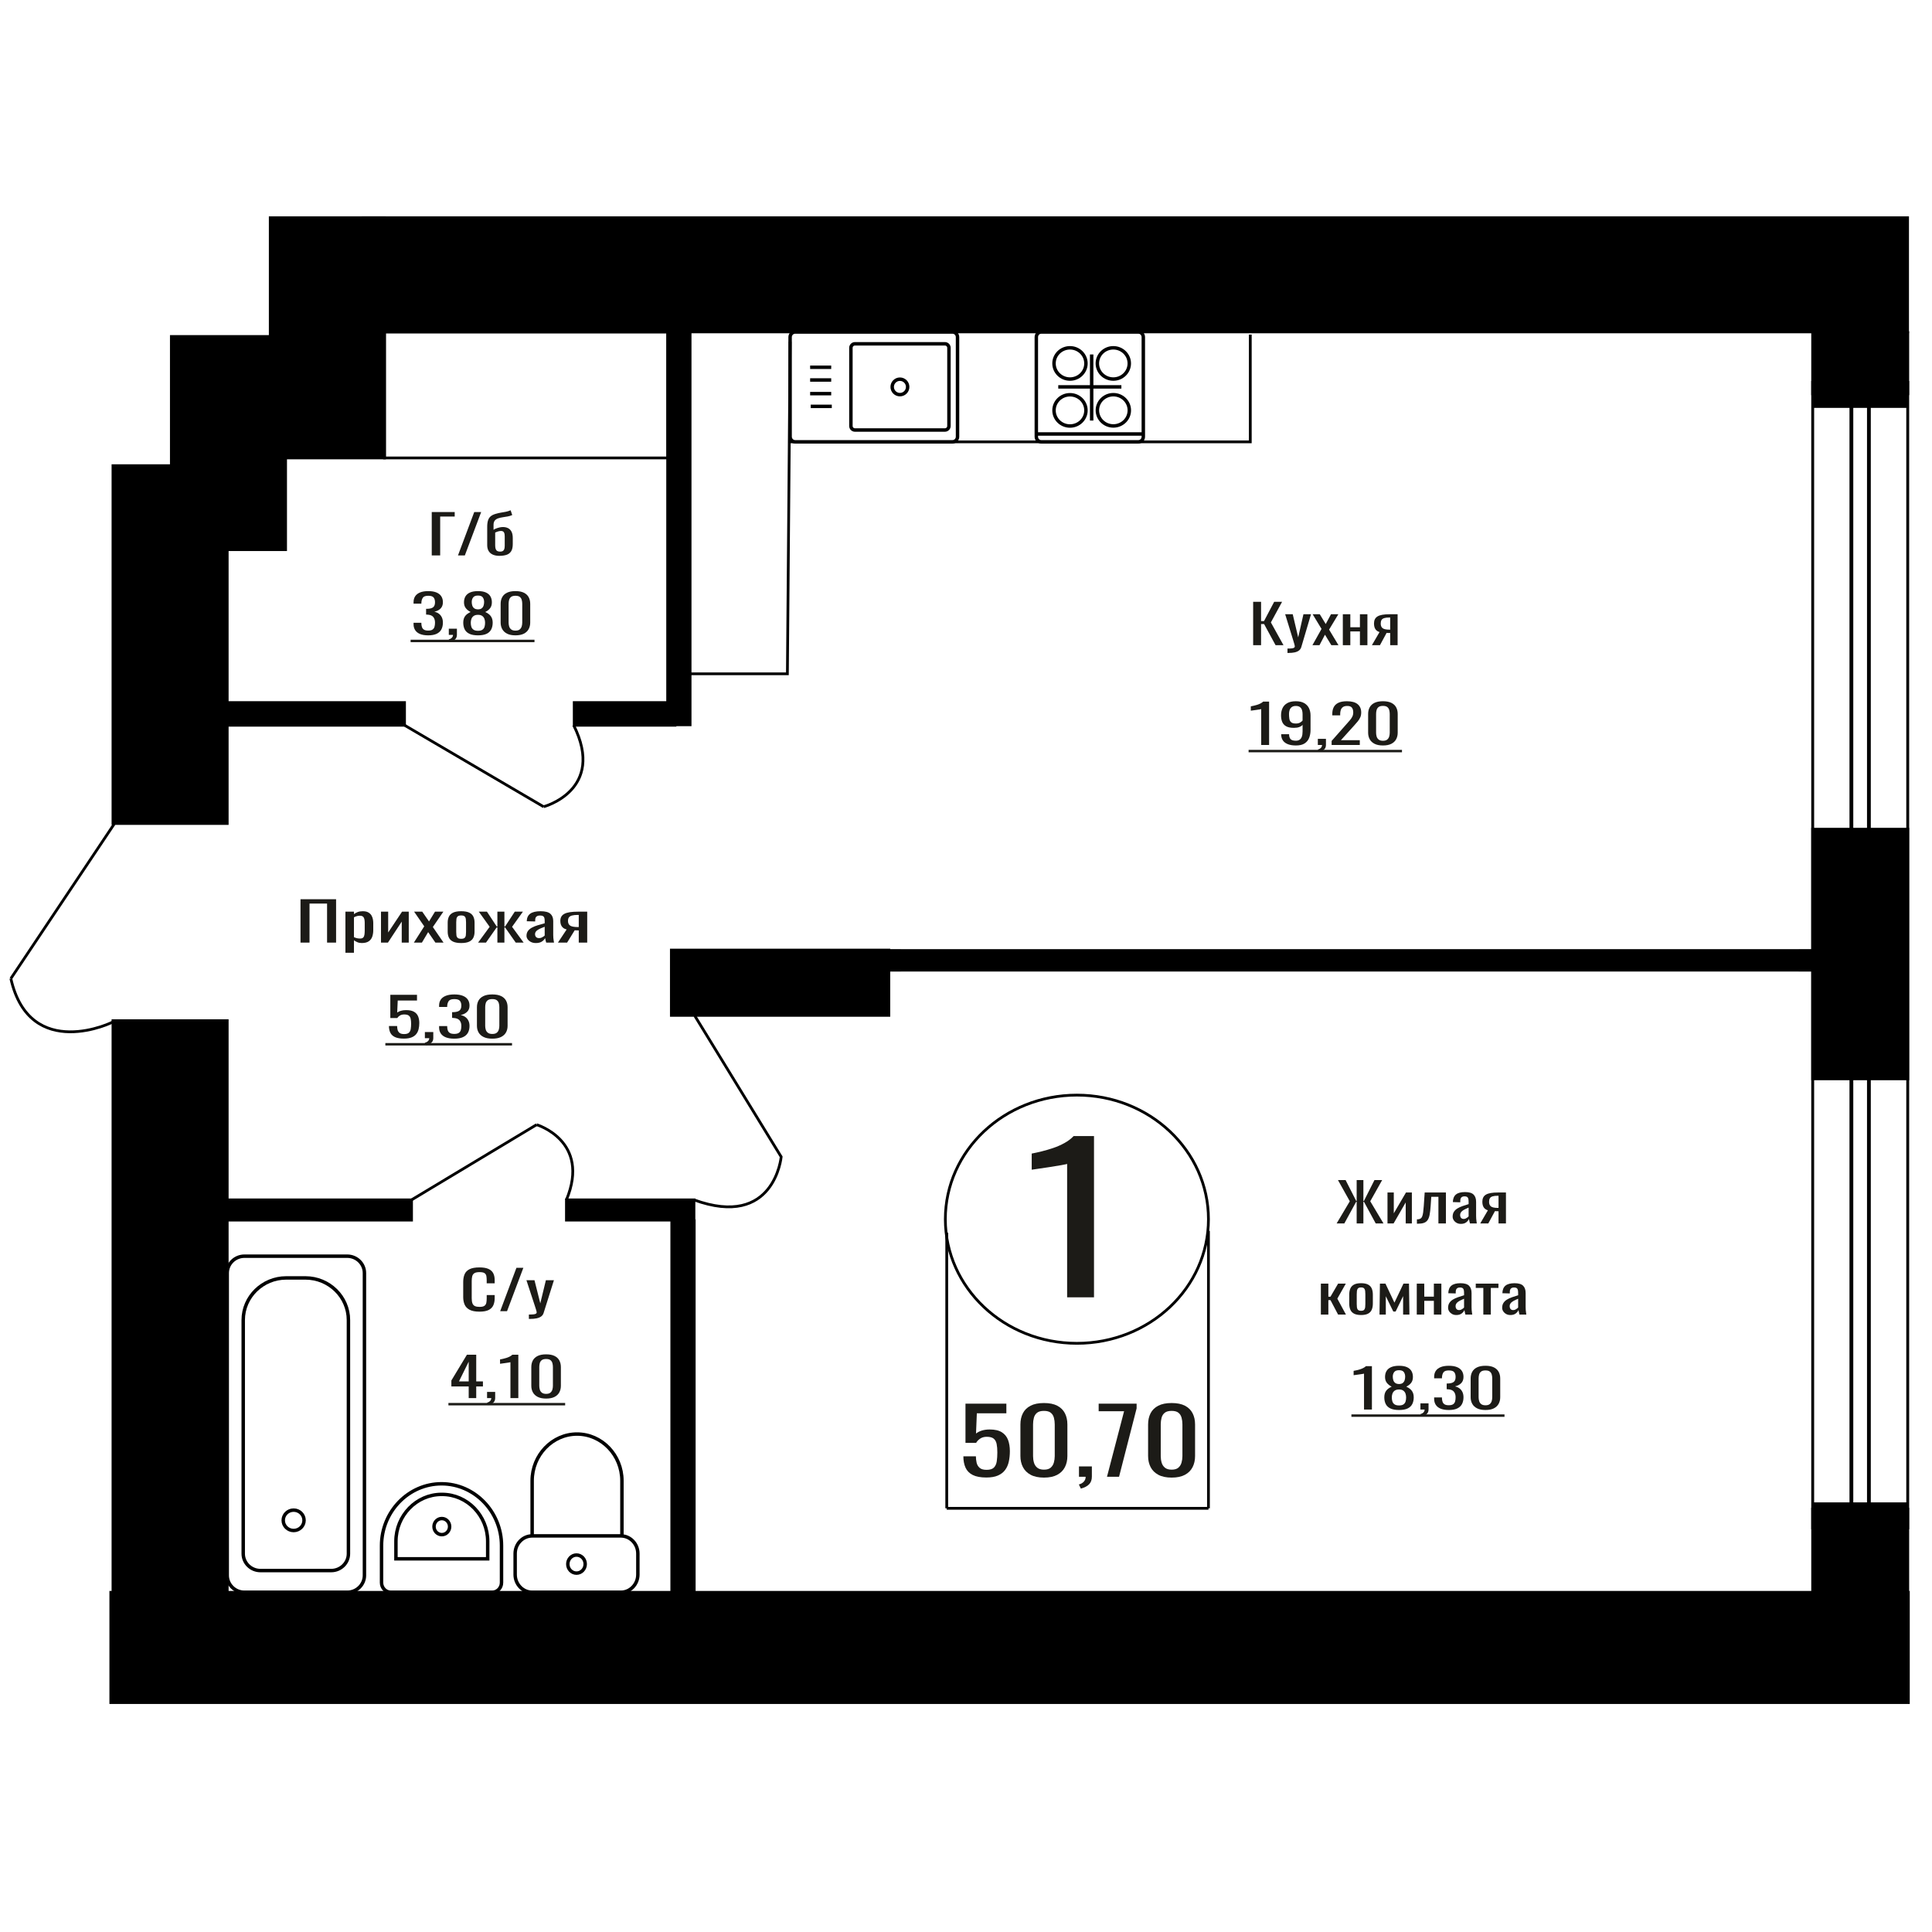 <?xml version="1.0" encoding="UTF-8"?>
<!DOCTYPE svg PUBLIC "-//W3C//DTD SVG 1.1//EN" "http://www.w3.org/Graphics/SVG/1.1/DTD/svg11.dtd">
<!-- Creator: CorelDRAW 2019 -->
<svg xmlns="http://www.w3.org/2000/svg" xml:space="preserve" width="140mm" height="140mm" version="1.1" style="shape-rendering:geometricPrecision; text-rendering:geometricPrecision; image-rendering:optimizeQuality; fill-rule:evenodd; clip-rule:evenodd"
viewBox="0 0 14000 14000"
 xmlns:xlink="http://www.w3.org/1999/xlink">
 <defs>
  <style type="text/css">
   <![CDATA[
    .str1 {stroke:black;stroke-width:25;stroke-miterlimit:22.926}
    .str0 {stroke:black;stroke-width:20;stroke-miterlimit:22.926}
    .fil1 {fill:none}
    .fil3 {fill:black}
    .fil2 {fill:#1C1B17}
    .fil0 {fill:#1C1B17;fill-rule:nonzero}
   ]]>
  </style>
 </defs>
 <g id="Слой_x0020_1">
  <polygon class="fil0" points="9685.71,8865.52 9781.15,8704.86 9695.36,8551.19 9750.69,8551.19 9827.86,8702.92 9830.9,8702.92 9830.9,8551.19 9879.63,8551.19 9879.63,8702.92 9883.19,8702.92 9959.84,8551.19 10015.68,8551.19 9929.38,8704.86 10025.32,8865.52 9968.98,8865.52 9883.7,8708.36 9879.63,8708.36 9879.63,8865.52 9830.9,8865.52 9830.9,8708.36 9827.35,8708.36 9741.56,8865.52 "/>
  <polygon id="1" class="fil0" points="10054.27,8865.52 10054.27,8641.22 10099.96,8641.22 10099.96,8792.18 10188.28,8641.22 10230.93,8641.22 10230.93,8865.52 10186.26,8865.52 10186.26,8713.4 10098.44,8865.52 "/>
  <path id="2" class="fil0" d="M10267.48 8867.46l0 -31.43c10.15,0 18.18,-1.55 24.11,-4.66 5.93,-3.1 10.49,-8.34 13.71,-15.72 3.22,-7.37 5.66,-17.33 7.35,-29.88 1.7,-12.54 3.22,-28.26 4.58,-47.15l6.59 -97.4 153.82 0 0 224.3 -54.32 0 0 -192.87 -51.78 0 -4.56 65.97c-1.7,25.62 -4.15,46.83 -7.37,63.65 -3.21,16.81 -8.2,29.94 -14.97,39.38 -6.77,9.45 -15.82,16.11 -27.16,19.99 -11.34,3.88 -25.97,5.82 -43.92,5.82l-6.08 0z"/>
  <path id="3" class="fil0" d="M10585.26 8868.62c-11.5,0 -21.65,-2.52 -30.45,-7.56 -8.81,-5.05 -15.74,-11.52 -20.82,-19.41 -5.07,-7.89 -7.61,-16.23 -7.61,-25.03 0,-13.97 3.05,-25.74 9.13,-35.31 6.1,-9.57 14.47,-17.66 25.13,-24.25 10.66,-6.6 23.01,-12.36 37.06,-17.27 14.05,-4.92 28.86,-9.7 44.43,-14.36l0 -15.91c0,-9.05 -0.68,-16.56 -2.04,-22.51 -1.35,-5.95 -4.15,-10.41 -8.38,-13.39 -4.22,-2.97 -10.57,-4.46 -19.03,-4.46 -7.44,0 -13.45,1.3 -18.03,3.88 -4.56,2.59 -7.86,6.28 -9.89,11.06 -2.04,4.79 -3.04,10.41 -3.04,16.88l0 11.26 -53.82 -1.56c0.68,-24.83 8.12,-43.14 22.34,-54.91 14.21,-11.77 36.21,-17.65 66,-17.65 29.09,0 49.75,6.08 61.93,18.24 12.18,12.15 18.27,29.75 18.27,52.77l0 102.45c0,6.98 0.25,13.71 0.76,20.18 0.51,6.47 1.19,12.48 2.03,18.04 0.85,5.57 1.61,10.8 2.29,15.72l-49.75 0c-1.02,-4.14 -2.29,-9.38 -3.81,-15.72 -1.53,-6.33 -2.63,-12.09 -3.3,-17.27 -3.38,8.8 -9.9,17.01 -19.54,24.65 -9.65,7.63 -22.93,11.44 -39.86,11.44zm21.32 -35.7c5.42,0 10.5,-1.16 15.23,-3.49 4.75,-2.33 8.97,-4.98 12.7,-7.95 3.72,-2.98 6.26,-5.37 7.62,-7.18l0 -63.65c-8.47,3.63 -16.42,7.25 -23.86,10.87 -7.45,3.62 -13.96,7.44 -19.55,11.45 -5.58,4.01 -9.98,8.54 -13.2,13.58 -3.22,5.04 -4.82,10.8 -4.82,17.27 0,9.05 2.19,16.17 6.6,21.34 4.4,5.18 10.82,7.76 19.28,7.76z"/>
  <path id="4" class="fil0" d="M10726.39 8865.52l55.33 -95.07c-9.47,-2.85 -17.17,-7.12 -23.1,-12.81 -5.91,-5.69 -10.23,-12.68 -12.94,-20.96 -2.71,-8.27 -4.07,-17.59 -4.07,-27.94 0,-11.9 2.03,-22.12 6.1,-30.65 4.05,-8.54 10.49,-15.53 19.29,-20.96 8.8,-5.43 20.48,-9.44 35.02,-12.03 14.56,-2.59 32.5,-3.88 53.82,-3.88l56.86 0 0 224.3 -53.82 0 0 -88.48c-5.42,0 -9.98,-0.06 -13.7,-0.19 -3.73,-0.13 -7.78,-0.33 -12.19,-0.58l-48.22 89.25 -58.38 0zm126.4 -112.54c0.67,0 1.78,0 3.3,0 1.52,0 2.46,0 2.79,0l0 -88.09c-0.33,0 -1.27,0 -2.79,0 -1.52,0 -2.46,0 -2.79,0 -15.9,0 -28.51,1.49 -37.81,4.47 -9.32,2.97 -15.83,7.63 -19.56,13.97 -3.72,6.33 -5.57,14.81 -5.57,25.41 0,14.75 4.3,25.75 12.93,32.99 8.64,7.24 25.13,10.99 49.5,11.25z"/>
  <polygon id="5" class="fil0" points="9571.51,9526 9571.51,9301.7 9625.82,9301.7 9625.82,9396.39 9641.05,9396.39 9696.38,9301.7 9752.22,9301.7 9690.8,9410.36 9753.24,9526 9696.38,9526 9641.05,9421.22 9625.82,9421.22 9625.82,9526 "/>
  <path id="6" class="fil0" d="M9862.89 9529.1c-21.66,0 -38.76,-3.36 -51.28,-10.09 -12.52,-6.72 -21.4,-16.29 -26.65,-28.71 -5.24,-12.42 -7.87,-27.04 -7.87,-43.85l0 -65.2c0,-16.81 2.63,-31.43 7.87,-43.85 5.25,-12.42 14.13,-21.99 26.65,-28.71 12.52,-6.73 29.62,-10.09 51.28,-10.09 21.65,0 38.66,3.36 51.02,10.09 12.35,6.72 21.15,16.29 26.4,28.71 5.24,12.42 7.86,27.04 7.86,43.85l0 65.2c0,16.81 -2.62,31.43 -7.86,43.85 -5.25,12.42 -14.05,21.99 -26.4,28.71 -12.36,6.73 -29.37,10.09 -51.02,10.09zm0 -30.65c10.49,0 17.84,-2.33 22.08,-6.99 4.23,-4.65 6.76,-10.8 7.61,-18.43 0.85,-7.63 1.27,-15.59 1.27,-23.87l0 -70.23c0,-8.54 -0.42,-16.56 -1.27,-24.06 -0.85,-7.51 -3.38,-13.65 -7.61,-18.44 -4.24,-4.78 -11.59,-7.18 -22.08,-7.18 -10.49,0 -17.94,2.4 -22.34,7.18 -4.4,4.79 -7.03,10.93 -7.87,18.44 -0.85,7.5 -1.27,15.52 -1.27,24.06l0 70.23c0,8.28 0.42,16.24 1.27,23.87 0.84,7.63 3.47,13.78 7.87,18.43 4.4,4.66 11.85,6.99 22.34,6.99z"/>
  <polygon id="7" class="fil0" points="9996.4,9526 9999.45,9301.7 10039.56,9301.7 10104.53,9439.46 10170.02,9301.7 10210.12,9301.7 10213.16,9526 10167.48,9526 10167.48,9392.12 10113.15,9503.88 10096.41,9503.88 10042.09,9392.9 10042.09,9526 "/>
  <polygon id="8" class="fil0" points="10266.47,9526 10266.47,9301.7 10320.79,9301.7 10320.79,9396 10390.33,9396 10390.33,9301.7 10444.65,9301.7 10444.65,9526 10390.33,9526 10390.33,9426.27 10320.79,9426.27 10320.79,9526 "/>
  <path id="9" class="fil0" d="M10552.27 9529.1c-11.5,0 -21.65,-2.52 -30.46,-7.56 -8.8,-5.05 -15.73,-11.52 -20.81,-19.41 -5.07,-7.89 -7.61,-16.23 -7.61,-25.03 0,-13.97 3.05,-25.74 9.13,-35.31 6.09,-9.57 14.47,-17.66 25.13,-24.25 10.66,-6.6 23.01,-12.36 37.06,-17.27 14.05,-4.92 28.86,-9.7 44.42,-14.36l0 -15.91c0,-9.05 -0.68,-16.56 -2.04,-22.51 -1.34,-5.95 -4.14,-10.41 -8.37,-13.39 -4.22,-2.97 -10.57,-4.46 -19.03,-4.46 -7.45,0 -13.45,1.3 -18.03,3.88 -4.56,2.59 -7.86,6.28 -9.89,11.06 -2.04,4.79 -3.05,10.41 -3.05,16.88l0 11.26 -53.81 -1.56c0.68,-24.83 8.12,-43.14 22.34,-54.91 14.21,-11.77 36.21,-17.65 66,-17.65 29.09,0 49.75,6.08 61.92,18.24 12.18,12.15 18.28,29.75 18.28,52.77l0 102.45c0,6.98 0.25,13.71 0.76,20.18 0.51,6.47 1.19,12.48 2.03,18.04 0.85,5.57 1.61,10.8 2.29,15.72l-49.75 0c-1.02,-4.14 -2.29,-9.38 -3.81,-15.72 -1.53,-6.33 -2.63,-12.09 -3.3,-17.27 -3.39,8.8 -9.9,17.01 -19.54,24.65 -9.66,7.63 -22.93,11.44 -39.86,11.44zm21.32 -35.7c5.42,0 10.49,-1.16 15.23,-3.49 4.75,-2.33 8.97,-4.98 12.7,-7.95 3.72,-2.98 6.25,-5.37 7.61,-7.18l0 -63.65c-8.46,3.63 -16.41,7.25 -23.86,10.87 -7.44,3.62 -13.95,7.44 -19.54,11.45 -5.59,4.01 -9.98,8.54 -13.2,13.58 -3.22,5.04 -4.83,10.8 -4.83,17.27 0,9.05 2.2,16.17 6.61,21.34 4.39,5.18 10.82,7.76 19.28,7.76z"/>
  <polygon id="10" class="fil0" points="10748.73,9526 10748.73,9332.75 10693.9,9332.75 10693.9,9301.7 10858.38,9301.7 10858.38,9332.75 10803.04,9332.75 10803.04,9526 "/>
  <path id="11" class="fil0" d="M10944.17 9529.1c-11.5,0 -21.65,-2.52 -30.45,-7.56 -8.81,-5.05 -15.74,-11.52 -20.82,-19.41 -5.07,-7.89 -7.61,-16.23 -7.61,-25.03 0,-13.97 3.05,-25.74 9.13,-35.31 6.1,-9.57 14.47,-17.66 25.13,-24.25 10.66,-6.6 23.01,-12.36 37.06,-17.27 14.05,-4.92 28.86,-9.7 44.43,-14.36l0 -15.91c0,-9.05 -0.68,-16.56 -2.04,-22.51 -1.35,-5.95 -4.15,-10.41 -8.38,-13.39 -4.22,-2.97 -10.57,-4.46 -19.03,-4.46 -7.44,0 -13.45,1.3 -18.03,3.88 -4.56,2.59 -7.86,6.28 -9.89,11.06 -2.04,4.79 -3.04,10.41 -3.04,16.88l0 11.26 -53.82 -1.56c0.68,-24.83 8.12,-43.14 22.34,-54.91 14.21,-11.77 36.21,-17.65 66,-17.65 29.09,0 49.75,6.08 61.93,18.24 12.18,12.15 18.27,29.75 18.27,52.77l0 102.45c0,6.98 0.25,13.71 0.76,20.18 0.51,6.47 1.19,12.48 2.03,18.04 0.85,5.57 1.61,10.8 2.29,15.72l-49.75 0c-1.02,-4.14 -2.29,-9.38 -3.81,-15.72 -1.53,-6.33 -2.63,-12.09 -3.3,-17.27 -3.38,8.8 -9.9,17.01 -19.54,24.65 -9.65,7.63 -22.93,11.44 -39.86,11.44zm21.32 -35.7c5.42,0 10.5,-1.16 15.23,-3.49 4.75,-2.33 8.97,-4.98 12.7,-7.95 3.72,-2.98 6.26,-5.37 7.62,-7.18l0 -63.65c-8.47,3.63 -16.42,7.25 -23.86,10.87 -7.45,3.62 -13.96,7.44 -19.55,11.45 -5.58,4.01 -9.98,8.54 -13.2,13.58 -3.22,5.04 -4.83,10.8 -4.83,17.27 0,9.05 2.2,16.17 6.61,21.34 4.4,5.18 10.82,7.76 19.28,7.76z"/>
  <path class="fil0" d="M7732.81 9400.98l0 -966.75c-1.21,0.96 -14.87,3.85 -40.96,8.66 -26.09,4.81 -55.52,9.62 -88.28,14.43 -32.76,4.81 -61.88,9.14 -87.36,12.98 -25.49,3.85 -38.83,5.77 -40.04,5.77l0 -116.87c20.62,-3.85 44.59,-9.14 71.89,-15.87 27.31,-6.74 55.21,-14.91 83.73,-24.53 28.51,-9.62 55.82,-21.65 81.91,-36.08 26.09,-14.42 48.22,-31.26 66.43,-50.5l147.44 0 0 1168.76 -194.76 0z"/>
  <polygon class="fil0" points="2177.56,6830.48 2177.56,6516.15 2435.38,6516.15 2435.38,6830.48 2370.06,6830.48 2370.06,6547.58 2242.88,6547.58 2242.88,6830.48 "/>
  <path id="1" class="fil0" d="M2503.03 6904.21l0 -298.03 61.85 0 0 17.85c7.31,-5.69 16.18,-10.6 26.59,-14.74 10.4,-4.14 22.73,-6.21 36.99,-6.21 17.35,0 31.12,3.04 41.34,9.12 10.22,6.08 17.83,13.71 22.83,22.89 5.01,9.19 8.29,18.5 9.83,27.94 1.54,9.44 2.31,17.53 2.31,24.26l0 54.32c0,15.79 -2.31,30.73 -6.94,44.83 -4.62,14.09 -13,25.48 -25.14,34.14 -12.15,8.67 -29.2,13 -51.16,13 -11.95,0 -22.55,-2 -31.8,-6.01 -9.24,-4.01 -17.54,-8.6 -24.85,-13.78l0 90.42 -61.85 0zm106.36 -103.22c10.78,0 18.5,-2.65 23.12,-7.96 4.63,-5.3 7.52,-12.48 8.67,-21.54 1.16,-9.05 1.74,-19.01 1.74,-29.88l0 -54.32c0,-9.32 -0.77,-17.92 -2.32,-25.81 -1.54,-7.89 -4.81,-14.16 -9.82,-18.82 -5.02,-4.66 -12.91,-6.99 -23.7,-6.99 -8.1,0 -15.81,1.17 -23.13,3.5 -7.32,2.32 -13.68,5.04 -19.07,8.15l0 143.58c5.78,2.84 12.33,5.24 19.65,7.18 7.33,1.94 15.61,2.91 24.86,2.91z"/>
  <polygon id="2" class="fil0" points="2760.85,6830.48 2760.85,6606.18 2812.87,6606.18 2812.87,6757.14 2913.45,6606.18 2962.01,6606.18 2962.01,6830.48 2911.14,6830.48 2911.14,6678.36 2811.14,6830.48 "/>
  <polygon id="3" class="fil0" points="2999,6830.48 3074.16,6712.51 3000.74,6606.18 3059.71,6606.18 3108.84,6677.2 3152.2,6606.18 3212.89,6606.18 3136.59,6717.55 3214.05,6830.48 3155.09,6830.48 3102.49,6754.42 3057.4,6830.48 "/>
  <path id="4" class="fil0" d="M3341.82 6833.58c-24.67,0 -44.14,-3.36 -58.39,-10.09 -14.26,-6.72 -24.37,-16.29 -30.35,-28.71 -5.97,-12.42 -8.97,-27.04 -8.97,-43.85l0 -65.2c0,-16.81 3,-31.43 8.97,-43.85 5.98,-12.42 16.09,-21.99 30.35,-28.71 14.25,-6.73 33.72,-10.09 58.39,-10.09 24.66,0 44.02,3.36 58.1,10.09 14.06,6.72 24.09,16.29 30.06,28.71 5.98,12.42 8.95,27.04 8.95,43.85l0 65.2c0,16.81 -2.97,31.43 -8.95,43.85 -5.97,12.42 -16,21.99 -30.06,28.71 -14.08,6.73 -33.44,10.09 -58.1,10.09zm0 -30.65c11.95,0 20.32,-2.33 25.15,-6.99 4.81,-4.65 7.7,-10.8 8.67,-18.43 0.97,-7.63 1.44,-15.59 1.44,-23.87l0 -70.23c0,-8.54 -0.47,-16.56 -1.44,-24.06 -0.97,-7.51 -3.86,-13.65 -8.67,-18.44 -4.83,-4.78 -13.2,-7.18 -25.15,-7.18 -11.94,0 -20.42,2.4 -25.44,7.18 -5.01,4.79 -8,10.93 -8.95,18.44 -0.97,7.5 -1.45,15.52 -1.45,24.06l0 70.23c0,8.28 0.48,16.24 1.45,23.87 0.95,7.63 3.94,13.78 8.95,18.43 5.02,4.66 13.5,6.99 25.44,6.99z"/>
  <polygon id="5" class="fil0" points="3464.36,6830.48 3548.19,6716 3469.56,6606.18 3528.54,6606.18 3599.64,6714.06 3604.26,6714.06 3604.26,6606.18 3655.13,6606.18 3655.13,6714.06 3659.77,6714.06 3730.29,6606.18 3789.25,6606.18 3710.64,6716 3794.45,6830.48 3737.23,6830.48 3659.77,6720.27 3655.13,6720.27 3655.13,6830.48 3604.26,6830.48 3604.26,6720.27 3599.06,6720.27 3521.6,6830.48 "/>
  <path id="6" class="fil0" d="M3882.32 6833.58c-13.09,0 -24.65,-2.52 -34.68,-7.56 -10.02,-5.05 -17.92,-11.52 -23.7,-19.41 -5.78,-7.89 -8.67,-16.23 -8.67,-25.03 0,-13.97 3.47,-25.74 10.4,-35.31 6.94,-9.57 16.48,-17.66 28.62,-24.25 12.14,-6.6 26.2,-12.36 42.2,-17.27 16,-4.92 32.86,-9.7 50.59,-14.36l0 -15.91c0,-9.05 -0.77,-16.56 -2.32,-22.51 -1.54,-5.95 -4.72,-10.41 -9.54,-13.39 -4.81,-2.97 -12.03,-4.46 -21.67,-4.46 -8.48,0 -15.32,1.3 -20.53,3.88 -5.2,2.59 -8.95,6.28 -11.26,11.06 -2.33,4.79 -3.47,10.41 -3.47,16.88l0 11.26 -61.29 -1.56c0.78,-24.83 9.25,-43.14 25.45,-54.91 16.17,-11.77 41.23,-17.65 75.15,-17.65 33.13,0 56.65,6.08 70.52,18.24 13.87,12.15 20.81,29.75 20.81,52.77l0 102.45c0,6.98 0.29,13.71 0.87,20.18 0.58,6.47 1.35,12.48 2.31,18.04 0.96,5.57 1.83,10.8 2.6,15.72l-56.65 0c-1.16,-4.14 -2.61,-9.38 -4.33,-15.72 -1.75,-6.33 -3,-12.09 -3.76,-17.27 -3.86,8.8 -11.28,17.01 -22.25,24.65 -11,7.63 -26.12,11.44 -45.4,11.44zm24.29 -35.7c6.16,0 11.94,-1.16 17.34,-3.49 5.4,-2.33 10.22,-4.98 14.46,-7.95 4.23,-2.98 7.12,-5.37 8.67,-7.18l0 -63.65c-9.64,3.63 -18.69,7.25 -27.17,10.87 -8.48,3.62 -15.9,7.44 -22.26,11.45 -6.36,4.01 -11.36,8.54 -15.03,13.58 -3.66,5.04 -5.49,10.8 -5.49,17.27 0,9.05 2.5,16.17 7.52,21.34 5,5.18 12.32,7.76 21.96,7.76z"/>
  <path id="7" class="fil0" d="M4043.03 6830.48l63.02 -95.07c-10.79,-2.85 -19.56,-7.12 -26.31,-12.81 -6.74,-5.69 -11.65,-12.68 -14.74,-20.96 -3.08,-8.27 -4.63,-17.59 -4.63,-27.94 0,-11.9 2.31,-22.12 6.94,-30.65 4.62,-8.54 11.95,-15.53 21.98,-20.96 10.01,-5.43 23.31,-9.44 39.88,-12.03 16.58,-2.59 37,-3.88 61.28,-3.88l64.74 0 0 224.3 -61.28 0 0 -88.48c-6.17,0 -11.37,-0.06 -15.6,-0.19 -4.25,-0.13 -8.86,-0.33 -13.88,-0.58l-54.91 89.25 -66.49 0zm143.95 -112.54c0.76,0 2.03,0 3.75,0 1.73,0 2.8,0 3.18,0l0 -88.09c-0.38,0 -1.45,0 -3.18,0 -1.72,0 -2.8,0 -3.17,0 -18.11,0 -32.47,1.49 -43.07,4.47 -10.6,2.97 -18.02,7.63 -22.27,13.97 -4.23,6.33 -6.34,14.81 -6.34,25.41 0,14.75 4.9,25.75 14.73,32.99 9.83,7.24 28.62,10.99 56.37,11.25z"/>
  <ellipse class="fil1 str0" cx="7803.58" cy="8834.91" rx="953.29" ry="899.3"/>
  <line class="fil1 str0" x1="6860.4" y1="8931.78" x2="6860.4" y2= "10929.83" />
  <line class="fil1 str0" x1="8756.89" y1="8919.41" x2="8756.89" y2= "10929.82" />
  <line class="fil1 str0" x1="6860.4" y1="10929.82" x2="8756.89" y2= "10929.82" />
  <path class="fil0" d="M7147.3 10706.59c-41.32,0 -74.13,-6.1 -98.47,-18.31 -24.33,-12.22 -41.73,-29.88 -52.2,-53 -10.47,-23.11 -15.7,-50.59 -15.7,-82.43l90.83 0c0,15.71 1.7,31.08 5.08,46.13 3.4,15.04 10.62,27.47 21.66,37.29 11.03,9.81 27.87,14.72 50.5,14.72 24.89,0 42.72,-5.56 53.48,-16.69 10.74,-11.12 17.54,-26.16 20.37,-45.14 2.83,-18.97 4.24,-40.45 4.24,-64.44 0,-23.98 -1.7,-44.37 -5.1,-61.17 -3.38,-16.79 -10.47,-29.65 -21.21,-38.59 -10.76,-8.94 -27.73,-13.42 -50.93,-13.42 -18.68,0 -34.52,4.48 -47.54,13.42 -13.01,8.94 -22.64,19.08 -28.85,30.42l-77.26 0 0 -283.93 296.25 0 0 70 -213.91 0 -5.94 146.54c11.33,-9.16 25.33,-16.35 42.03,-21.59 16.68,-5.23 35.78,-7.85 57.29,-7.85 37.34,0 66.63,6.76 87.86,20.28 21.21,13.52 36.21,32.06 44.98,55.61 8.77,23.55 13.16,50.59 13.16,81.12 0,27.05 -2.55,52.23 -7.65,75.57 -5.08,23.33 -14,43.61 -26.74,60.84 -12.73,17.22 -30.12,30.64 -52.2,40.23 -22.07,9.6 -50.08,14.39 -84.03,14.39z"/>
  <path id="1" class="fil0" d="M7564.92 10707.25c-39.04,0 -71.16,-6.76 -96.34,-20.28 -25.18,-13.52 -43.85,-32.06 -56.02,-55.61 -12.18,-23.55 -18.26,-50.37 -18.26,-80.47l0 -228.32c0,-30.96 5.94,-58.11 17.83,-81.45 11.88,-23.33 30.42,-41.54 55.59,-54.62 25.19,-13.09 57.59,-19.63 97.2,-19.63 39.61,0 71.87,6.54 96.77,19.63 24.89,13.08 43.29,31.29 55.17,54.62 11.88,23.34 17.82,50.49 17.82,81.45l0 228.32c0,30.53 -6.08,57.57 -18.24,81.12 -12.17,23.56 -30.7,41.98 -55.6,55.28 -24.9,13.31 -56.88,19.96 -95.92,19.96zm0 -57.57c21.5,0 37.77,-4.8 48.81,-14.4 11.03,-9.59 18.67,-21.91 22.91,-36.96 4.25,-15.04 6.38,-30.64 6.38,-46.77l0 -229.63c0,-17.01 -1.99,-33.04 -5.95,-48.09 -3.95,-15.04 -11.45,-27.15 -22.5,-36.3 -11.02,-9.16 -27.58,-13.74 -49.65,-13.74 -22.07,0 -38.77,4.58 -50.08,13.74 -11.32,9.15 -18.96,21.26 -22.92,36.3 -3.95,15.05 -5.94,31.08 -5.94,48.09l0 229.63c0,16.13 2.11,31.73 6.37,46.77 4.24,15.05 12.16,27.37 23.76,36.96 11.6,9.6 27.87,14.4 48.81,14.4z"/>
  <path id="2" class="fil0" d="M7832.31 10787.06l-14.43 -30.09c15.27,-3.93 27.3,-10.8 36.07,-20.61 8.77,-9.81 13.15,-21.48 13.15,-35l-48.38 0 0 -75.23 93.38 0 0 73.92c0,23.12 -6.51,41.54 -19.53,55.28 -13.01,13.74 -33.11,24.32 -60.26,31.73z"/>
  <polygon id="3" class="fil0" points="8021.6,10701.36 8145.53,10226.4 7961.33,10226.4 7961.33,10171.45 8236.36,10171.45 8236.36,10205.47 8109.03,10701.36 "/>
  <path id="4" class="fil0" d="M8490.16 10707.25c-39.04,0 -71.16,-6.76 -96.34,-20.28 -25.18,-13.52 -43.86,-32.06 -56.03,-55.61 -12.17,-23.55 -18.25,-50.37 -18.25,-80.47l0 -228.32c0,-30.96 5.94,-58.11 17.83,-81.45 11.88,-23.33 30.42,-41.54 55.59,-54.62 25.19,-13.09 57.59,-19.63 97.2,-19.63 39.61,0 71.87,6.54 96.77,19.63 24.89,13.08 43.29,31.29 55.16,54.62 11.89,23.34 17.83,50.49 17.83,81.45l0 228.32c0,30.53 -6.08,57.57 -18.24,81.12 -12.17,23.56 -30.7,41.98 -55.6,55.28 -24.9,13.31 -56.88,19.96 -95.92,19.96zm0 -57.57c21.5,0 37.77,-4.8 48.81,-14.4 11.03,-9.59 18.67,-21.91 22.91,-36.96 4.25,-15.04 6.37,-30.64 6.37,-46.77l0 -229.63c0,-17.01 -1.98,-33.04 -5.94,-48.09 -3.96,-15.04 -11.45,-27.15 -22.5,-36.3 -11.03,-9.16 -27.58,-13.74 -49.65,-13.74 -22.07,0 -38.77,4.58 -50.08,13.74 -11.32,9.15 -18.96,21.26 -22.92,36.3 -3.96,15.05 -5.94,31.08 -5.94,48.09l0 229.63c0,16.13 2.11,31.73 6.37,46.77 4.24,15.05 12.16,27.37 23.76,36.96 11.6,9.6 27.87,14.4 48.81,14.4z"/>
  <path class="fil0" d="M3474.37 9504.7c-30.96,0 -55,-4.65 -72.11,-13.97 -17.11,-9.31 -28.99,-21.86 -35.65,-37.64 -6.66,-15.78 -9.99,-33.37 -9.99,-52.78l0 -110.98c0,-21.21 3.33,-39.71 9.99,-55.49 6.66,-15.78 18.54,-28.01 35.65,-36.68 17.11,-8.66 41.15,-13 72.11,-13 27.38,0 49.06,3.63 65.1,10.87 16.02,7.24 27.54,17.59 34.56,31.05 7.03,13.45 10.54,29.62 10.54,48.5l0 24.84 -57.8 0 0 -22.12c0,-11.64 -0.82,-21.93 -2.43,-30.85 -1.62,-8.93 -6.03,-15.85 -13.24,-20.76 -7.2,-4.92 -19.27,-7.38 -36.19,-7.38 -17.29,0 -29.89,2.66 -37.81,7.96 -7.92,5.3 -13.05,12.81 -15.39,22.51 -2.34,9.7 -3.51,21.02 -3.51,33.95l0 124.57c0,15.78 1.8,28.26 5.4,37.45 3.59,9.18 9.54,15.71 17.82,19.59 8.28,3.88 19.44,5.83 33.49,5.83 16.56,0 28.45,-2.66 35.65,-7.96 7.21,-5.3 11.7,-12.61 13.51,-21.93 1.8,-9.31 2.7,-20.17 2.7,-32.59l0 -23.29 57.8 0 0 23.29c0,19.14 -3.25,36.02 -9.73,50.64 -6.48,14.62 -17.64,26 -33.49,34.15 -15.84,8.15 -38.17,12.22 -66.98,12.22z"/>
  <polygon id="1" class="fil0" points="3624.53,9501.21 3742.29,9186.88 3792.52,9186.88 3674.24,9501.21 "/>
  <path id="2" class="fil0" d="M3832.49 9557.48l0 -31.82c14.04,0 25.21,-0.45 33.49,-1.36 8.28,-0.91 14.22,-2.59 17.83,-5.05 3.6,-2.45 5.4,-5.88 5.4,-10.28 0,-2.33 -1.27,-7.5 -3.79,-15.52 -2.52,-8.02 -5.22,-16.56 -8.1,-25.61l-62.65 -190.93 58.34 0 42.13 167.64 40.51 -167.64 58.34 0 -74.54 236.72c-3.25,10.86 -9.19,19.47 -17.83,25.8 -8.65,6.34 -19.72,10.93 -33.22,13.78 -13.5,2.85 -29.8,4.27 -48.88,4.27l-7.03 0z"/>
  <path class="fil0" d="M2927.05 7526.18c-26.96,0 -48.37,-3.62 -64.26,-10.86 -15.87,-7.24 -27.24,-17.72 -34.06,-31.43 -6.84,-13.72 -10.25,-30.01 -10.25,-48.9l59.27 0c0,9.31 1.11,18.43 3.32,27.36 2.22,8.92 6.93,16.3 14.14,22.12 7.19,5.82 18.18,8.73 32.94,8.73 16.26,0 27.89,-3.3 34.9,-9.9 7.03,-6.59 11.45,-15.52 13.31,-26.77 1.84,-11.26 2.77,-24 2.77,-38.23 0,-14.23 -1.12,-26.32 -3.33,-36.28 -2.21,-9.96 -6.84,-17.59 -13.85,-22.9 -7.02,-5.3 -18.1,-7.95 -33.24,-7.95 -12.18,0 -22.53,2.65 -31.02,7.95 -8.49,5.31 -14.77,11.32 -18.83,18.05l-50.42 0 0 -168.42 193.34 0 0 41.52 -139.59 0 -3.88 86.93c7.38,-5.43 16.53,-9.7 27.42,-12.81 10.89,-3.1 23.35,-4.65 37.38,-4.65 24.38,0 43.5,4.01 57.34,12.03 13.85,8.02 23.63,19.01 29.35,32.98 5.73,13.97 8.59,30.01 8.59,48.12 0,16.04 -1.67,30.98 -4.98,44.82 -3.32,13.84 -9.15,25.87 -17.46,36.09 -8.3,10.22 -19.65,18.18 -34.05,23.87 -14.41,5.69 -32.69,8.53 -54.85,8.53z"/>
  <path id="1" class="fil0" d="M3087.7 7573.92l-9.42 -17.85c9.98,-2.33 17.81,-6.41 23.54,-12.23 5.72,-5.82 8.59,-12.74 8.59,-20.76l-31.58 0 0 -44.63 60.94 0 0 43.85c0,13.72 -4.25,24.65 -12.74,32.79 -8.5,8.15 -21.6,14.43 -39.33,18.83z"/>
  <path id="2" class="fil0" d="M3291.55 7526.57c-24.38,0 -44.69,-3.23 -60.93,-9.7 -16.25,-6.47 -28.44,-15.78 -36.56,-27.94 -8.12,-12.16 -12.19,-26.52 -12.19,-43.07l0 -10.48 58.72 0c0,1.03 0,2.13 0,3.3 0,1.16 0,2.39 0,3.68 0.38,9.32 1.93,17.72 4.71,25.23 2.77,7.5 7.76,13.45 14.95,17.85 7.21,4.4 17.64,6.6 31.3,6.6 14.41,0 25.3,-2.4 32.68,-7.18 7.39,-4.79 12.37,-11.58 14.96,-20.38 2.58,-8.79 3.88,-18.88 3.88,-30.27 0,-16.55 -4.34,-30.07 -13.02,-40.55 -8.68,-10.48 -23.91,-16.23 -45.7,-17.27 -1.1,-0.26 -2.49,-0.38 -4.16,-0.38 -1.65,0 -3.04,0 -4.15,0l0 -41.53c1.11,0 2.4,0 3.88,0 1.47,0 2.77,0 3.88,0 21.04,-0.51 36.19,-4.4 45.42,-11.64 9.23,-7.24 13.85,-19.27 13.85,-36.09 0,-14.23 -3.42,-25.61 -10.25,-34.15 -6.84,-8.54 -20.4,-12.8 -40.71,-12.8 -20.31,0 -33.8,4.72 -40.44,14.16 -6.65,9.44 -10.35,21.54 -11.08,36.28 0,1.04 0,2.14 0,3.3 0,1.17 0,2.27 0,3.3l-58.72 0 0 -10.48c0,-16.81 4.07,-31.17 12.19,-43.07 8.12,-11.9 20.4,-21.09 36.84,-27.55 16.43,-6.47 36.83,-9.7 61.21,-9.7 24.74,0 45.24,3.23 61.48,9.7 16.25,6.46 28.44,15.71 36.56,27.74 8.12,12.03 12.19,26.46 12.19,43.27 0,18.89 -5.81,34.02 -17.44,45.4 -11.64,11.39 -27.24,19.15 -46.81,23.29 13.66,2.84 25.19,7.76 34.62,14.74 9.42,6.99 16.71,15.85 21.88,26.59 5.17,10.73 7.75,23.22 7.75,37.44 0,18.63 -3.7,34.86 -11.08,48.71 -7.39,13.84 -19.2,24.57 -35.46,32.2 -16.24,7.64 -37.65,11.45 -64.25,11.45z"/>
  <path id="3" class="fil0" d="M3567.41 7526.57c-25.48,0 -46.43,-4.01 -62.88,-12.03 -16.43,-8.02 -28.62,-19.01 -36.56,-32.98 -7.93,-13.97 -11.9,-29.88 -11.9,-47.73l0 -135.44c0,-18.36 3.87,-34.47 11.63,-48.31 7.75,-13.84 19.84,-24.64 36.27,-32.4 16.45,-7.76 37.59,-11.64 63.44,-11.64 25.85,0 46.89,3.88 63.15,11.64 16.25,7.76 28.25,18.56 36,32.4 7.75,13.84 11.64,29.95 11.64,48.31l0 135.44c0,18.11 -3.97,34.15 -11.91,48.12 -7.95,13.97 -20.04,24.9 -36.29,32.79 -16.24,7.89 -37.11,11.83 -62.59,11.83zm0 -34.15c14.03,0 24.65,-2.84 31.85,-8.53 7.21,-5.7 12.19,-13 14.96,-21.93 2.77,-8.92 4.15,-18.17 4.15,-27.75l0 -136.2c0,-10.09 -1.3,-19.6 -3.88,-28.53 -2.59,-8.92 -7.48,-16.1 -14.68,-21.53 -7.2,-5.44 -18,-8.15 -32.4,-8.15 -14.4,0 -25.29,2.71 -32.69,8.15 -7.38,5.43 -12.36,12.61 -14.96,21.53 -2.58,8.93 -3.87,18.44 -3.87,28.53l0 136.2c0,9.58 1.39,18.83 4.16,27.75 2.77,8.93 7.93,16.23 15.5,21.93 7.58,5.69 18.2,8.53 31.86,8.53z"/>
  <polygon id="4" class="fil2" points="2792.44,7558.36 3710.33,7558.36 3710.33,7576 2792.44,7576 "/>
  <path class="fil0" d="M9139.18 5398.49l0 -260c-0.36,0.26 -4.37,1.03 -12.02,2.33 -7.67,1.29 -16.3,2.59 -25.92,3.88 -9.62,1.29 -18.17,2.46 -25.65,3.49 -7.48,1.04 -11.4,1.55 -11.76,1.55l0 -31.43c6.06,-1.03 13.1,-2.46 21.11,-4.27 8.01,-1.81 16.21,-4.01 24.58,-6.59 8.37,-2.59 16.39,-5.83 24.04,-9.71 7.67,-3.88 14.17,-8.4 19.51,-13.58l43.28 0 0 314.33 -57.17 0z"/>
  <path id="1" class="fil0" d="M9390.31 5401.98c-22.43,0 -41.58,-3.04 -57.43,-9.12 -15.85,-6.08 -27.88,-14.94 -36.08,-26.58 -8.19,-11.64 -12.46,-25.74 -12.82,-42.3 0,-0.51 0,-1.1 0,-1.74 0,-0.65 0,-1.23 0,-1.75l57.17 0c0,15 3.39,26.58 10.17,34.73 6.76,8.15 19.94,12.23 39.53,12.23 10.69,0 19.59,-2.4 26.73,-7.18 7.12,-4.79 12.46,-12.16 16.03,-22.12 3.55,-9.96 5.34,-22.58 5.34,-37.84l0 -47.73c-5.34,6.47 -13.28,11.71 -23.78,15.72 -10.51,4.01 -23.6,6.01 -39.27,6.01 -23.88,0 -42.58,-3.82 -56.12,-11.45 -13.53,-7.63 -23.06,-18.24 -28.58,-31.82 -5.52,-13.58 -8.29,-29.43 -8.29,-47.54 0,-19.14 3.57,-36.41 10.7,-51.8 7.12,-15.39 18.6,-27.62 34.46,-36.67 15.85,-9.06 36.6,-13.59 62.24,-13.59 24.94,0 45.25,4.6 60.92,13.78 15.68,9.19 27.17,21.54 34.47,37.06 7.31,15.52 10.96,32.86 10.96,52l0 105.55c0,20.18 -3.21,38.81 -9.63,55.88 -6.4,17.08 -17.27,30.73 -32.59,40.94 -15.31,10.22 -36.68,15.33 -64.13,15.33zm0 -159.1c12.48,0 22.63,-2.27 30.46,-6.79 7.85,-4.53 13.9,-9.51 18.18,-14.94l0 -46.57c0,-10.87 -1.43,-20.76 -4.28,-29.69 -2.85,-8.92 -7.84,-16.04 -14.96,-21.34 -7.13,-5.3 -16.92,-7.96 -29.4,-7.96 -12.46,0 -22.35,2.72 -29.64,8.15 -7.32,5.44 -12.48,12.49 -15.51,21.15 -3.03,8.67 -4.53,18.18 -4.53,28.53 0,12.41 0.8,23.93 2.4,34.53 1.61,10.61 5.88,19.08 12.82,25.42 6.95,6.34 18.43,9.51 34.46,9.51z"/>
  <path id="2" class="fil0" d="M9558.11 5449.33l-9.09 -17.85c9.63,-2.33 17.19,-6.41 22.71,-12.23 5.52,-5.82 8.29,-12.74 8.29,-20.76l-30.46 0 0 -44.63 58.78 0 0 43.85c0,13.72 -4.1,24.65 -12.29,32.79 -8.2,8.15 -20.84,14.43 -37.94,18.83z"/>
  <path id="3" class="fil0" d="M9649.49 5398.49l0 -29.49 110.07 -124.57c8.2,-9.31 15.77,-17.98 22.71,-26 6.95,-8.02 12.65,-16.49 17.1,-25.42 4.46,-8.92 6.68,-19.21 6.68,-30.85 0,-14.49 -3.21,-25.87 -9.61,-34.15 -6.42,-8.28 -17.64,-12.42 -33.67,-12.42 -13.53,0 -24.04,2.72 -31.53,8.15 -7.48,5.44 -12.64,12.55 -15.49,21.35 -2.85,8.79 -4.27,18.24 -4.27,28.33l0 10.47 -57.19 0 0 -10.86c0,-18.89 3.49,-35.12 10.43,-48.7 6.94,-13.59 18.16,-24.13 33.66,-31.63 15.5,-7.5 36.07,-11.26 61.72,-11.26 34.91,0 60.92,7.18 78.02,21.54 17.09,14.36 25.64,34.22 25.64,59.57 0,13.45 -2.22,25.22 -6.68,35.31 -4.45,10.09 -10.24,19.54 -17.36,28.33 -7.12,8.8 -14.97,17.85 -23.51,27.17l-99.39 110.2 136.79 0 0 34.93 -204.12 0z"/>
  <path id="4" class="fil0" d="M10021.4 5401.98c-24.58,0 -44.8,-4.01 -60.66,-12.03 -15.85,-8.02 -27.61,-19.01 -35.26,-32.98 -7.66,-13.97 -11.49,-29.88 -11.49,-47.73l0 -135.44c0,-18.36 3.73,-34.47 11.22,-48.31 7.48,-13.84 19.14,-24.64 34.99,-32.4 15.87,-7.76 36.26,-11.65 61.2,-11.65 24.93,0 45.23,3.89 60.91,11.65 15.67,7.76 27.25,18.56 34.73,32.4 7.48,13.84 11.22,29.95 11.22,48.31l0 135.44c0,18.11 -3.82,34.15 -11.48,48.12 -7.67,13.97 -19.33,24.9 -35,32.79 -15.67,7.89 -35.81,11.83 -60.38,11.83zm0 -34.15c13.53,0 23.78,-2.84 30.72,-8.53 6.95,-5.7 11.76,-13 14.43,-21.93 2.67,-8.92 4,-18.17 4,-27.75l0 -136.2c0,-10.09 -1.25,-19.6 -3.74,-28.53 -2.49,-8.92 -7.22,-16.1 -14.16,-21.53 -6.95,-5.44 -17.36,-8.15 -31.25,-8.15 -13.9,0 -24.4,2.71 -31.54,8.15 -7.12,5.43 -11.92,12.61 -14.43,21.53 -2.49,8.93 -3.73,18.44 -3.73,28.53l0 136.2c0,9.58 1.34,18.83 4.01,27.75 2.67,8.93 7.65,16.23 14.95,21.93 7.31,5.69 17.56,8.53 30.74,8.53z"/>
  <polygon id="5" class="fil2" points="9047.8,5433.77 10159.26,5433.77 10159.26,5451.41 9047.8,5451.41 "/>
  <polygon id="6" class="fil2" points="10159.26,5433.77 10159.26,5433.77 10159.26,5451.41 10159.26,5451.41 "/>
  <polygon id="7" class="fil2" points="9047.8,6094.25 9047.8,6094.25 9047.8,6111.89 9047.8,6111.89 "/>
  <polygon id="8" class="fil2" points="9047.8,6094.25 9047.8,6094.25 9047.8,6111.89 9047.8,6111.89 "/>
  <path class="fil1 str1" d="M8067.47 2520.33c-63.88,0 -115.68,50.71 -115.68,113.24 0,62.55 51.8,113.25 115.68,113.25 63.9,0 115.69,-50.7 115.69,-113.25 0,-62.53 -51.79,-113.24 -115.69,-113.24zm0.29 339.76c-63.89,0 -115.68,50.69 -115.68,113.24 0,62.53 51.79,113.23 115.68,113.23 63.89,0 115.69,-50.7 115.69,-113.23 0,-62.55 -51.8,-113.24 -115.69,-113.24zm-314.3 -339.76c-63.89,0 -115.68,50.71 -115.68,113.24 0,62.55 51.79,113.25 115.68,113.25 63.89,0 115.69,-50.7 115.69,-113.25 0,-62.53 -51.8,-113.24 -115.69,-113.24zm0 340.22c-63.89,0 -115.68,50.7 -115.68,113.24 0,62.54 51.79,113.24 115.68,113.24 63.89,0 115.69,-50.7 115.69,-113.24 0,-62.54 -51.8,-113.24 -115.69,-113.24zm-243.88 -417.82l0 721.9c0,20.44 16.28,37.16 36.18,37.16l703 0c19.9,0 36.18,-16.72 36.18,-37.16l0 -721.9c0,-20.43 -16.28,-37.15 -36.18,-37.15l-703 0c-19.9,0 -36.18,16.72 -36.18,37.15zm401.03 125.92l0 478.91m-242.05 -243.88l457.4 0m-616.38 341.24l775.36 0"/>
  <path class="fil1 str1" d="M3856.13 11538.12l642.91 0c67.74,0 123.16,-57.63 123.16,-128.06l0 -152.25c0,-70.43 -55.42,-128.05 -123.16,-128.05l-642.91 0c-67.74,0 -123.16,57.62 -123.16,128.05l0 152.25c0,70.43 55.42,128.06 123.16,128.06zm0 -408.36l650.6 0 0 -399.8c0,-186.03 -146.38,-338.23 -325.29,-338.23l-0.01 0c-178.92,0 -325.3,152.2 -325.3,338.23l0 399.8zm321.45 269.72c34.82,0 63.04,-29.35 63.04,-65.55 0,-36.2 -28.22,-65.55 -63.04,-65.55 -34.81,0 -63.03,29.35 -63.03,65.55 0,36.2 28.22,65.55 63.03,65.55z"/>
  <path class="fil1 str1" d="M2832.34 11538.12l734.26 0c37.18,0 67.58,-31.35 67.58,-69.68l0 -268.16c0,-246.52 -195.61,-448.21 -434.7,-448.21l-0.02 0c-239.09,0 -434.71,201.69 -434.71,448.21l0 268.16c0,38.33 30.41,69.68 67.59,69.68zm36.76 -242.5l664.96 0 0 -126.31c0,-187.17 -148.52,-340.31 -330.05,-340.31l-4.86 0c-181.52,0 -330.05,153.14 -330.05,340.31l0 126.31zm332.49 -175c31.23,0 56.55,-26.11 56.55,-58.32 0,-32.2 -25.32,-58.31 -56.55,-58.31 -31.25,0 -56.57,26.11 -56.57,58.31 0,32.21 25.32,58.32 56.57,58.32z"/>
  <path class="fil1 str1" d="M6901.45 3201.79l-1138.9 0c-20.43,0 -37.15,-16.72 -37.15,-37.15l0 -721.9c0,-20.44 16.72,-37.16 37.15,-37.16l1138.9 0c20.43,0 37.15,16.72 37.15,37.16l0 721.9c0,20.43 -16.72,37.15 -37.15,37.15zm-54.16 -85.74l-652.16 0c-16.04,0 -29.16,-13.12 -29.16,-29.15l0 -566.42c0,-16.03 13.12,-29.15 29.16,-29.15l652.16 0c16.04,0 29.15,13.12 29.15,29.15l0 566.42c0,16.03 -13.11,29.15 -29.15,29.15zm-326.08 -256.33c-30.95,0 -56.03,-25.08 -56.03,-56.03 0,-30.94 25.08,-56.03 56.03,-56.03 30.94,0 56.03,25.09 56.03,56.03 0,30.95 -25.09,56.03 -56.03,56.03zm-493.74 84.83l-152.72 0m148.48 -92.19l-152.72 0m152.72 -98.78l-152.72 0m152.72 -92.19l-152.72 0"/>
  <rect class="fil3 str0" transform="matrix(8.78511E-14 -1.032 -0.553 -1.07467E-13 4895.42 5255.11)" width="158.75" height="1336.15"/>
  <path class="fil0" d="M3102.59 4603.92c-23.52,0 -43.12,-3.23 -58.79,-9.7 -15.67,-6.47 -27.43,-15.78 -35.26,-27.94 -7.84,-12.16 -11.76,-26.52 -11.76,-43.07l0 -10.48 56.65 0c0,1.03 0,2.13 0,3.3 0,1.16 0,2.39 0,3.68 0.36,9.32 1.86,17.72 4.54,25.23 2.67,7.5 7.48,13.45 14.42,17.85 6.95,4.4 17.02,6.6 30.2,6.6 13.89,0 24.4,-2.4 31.52,-7.18 7.13,-4.79 11.93,-11.58 14.43,-20.38 2.49,-8.79 3.74,-18.88 3.74,-30.27 0,-16.55 -4.18,-30.07 -12.56,-40.55 -8.37,-10.48 -23.06,-16.23 -44.09,-17.27 -1.06,-0.26 -2.39,-0.38 -4,-0.38 -1.6,0 -2.94,0 -4.01,0l0 -41.53c1.07,0 2.31,0 3.74,0 1.42,0 2.68,0 3.75,0 20.3,-0.51 34.91,-4.4 43.82,-11.64 8.89,-7.24 13.35,-19.27 13.35,-36.09 0,-14.23 -3.3,-25.61 -9.88,-34.15 -6.6,-8.54 -19.68,-12.8 -39.28,-12.8 -19.59,0 -32.6,4.72 -39.01,14.16 -6.41,9.44 -9.98,21.54 -10.68,36.28 0,1.04 0,2.14 0,3.3 0,1.17 0,2.27 0,3.3l-56.65 0 0 -10.48c0,-16.81 3.92,-31.17 11.76,-43.07 7.83,-11.9 19.68,-21.09 35.54,-27.55 15.85,-6.47 35.53,-9.71 59.04,-9.71 23.87,0 43.64,3.24 59.31,9.71 15.67,6.46 27.43,15.71 35.26,27.74 7.84,12.03 11.76,26.46 11.76,43.27 0,18.89 -5.6,34.02 -16.82,45.4 -11.22,11.39 -26.28,19.15 -45.15,23.29 13.17,2.84 24.3,7.76 33.39,14.74 9.09,6.99 16.12,15.85 21.11,26.59 4.98,10.73 7.47,23.22 7.47,37.44 0,18.63 -3.56,34.86 -10.68,48.71 -7.13,13.84 -18.52,24.57 -34.21,32.2 -15.67,7.64 -36.32,11.45 -61.97,11.45z"/>
  <path id="1" class="fil0" d="M3260.75 4651.27l-9.09 -17.85c9.62,-2.33 17.18,-6.41 22.71,-12.23 5.52,-5.82 8.28,-12.74 8.28,-20.76l-30.45 0 0 -44.63 58.78 0 0 43.85c0,13.72 -4.1,24.65 -12.3,32.79 -8.19,8.15 -20.83,14.43 -37.93,18.83z"/>
  <path id="2" class="fil0" d="M3463.8 4603.92c-26,0 -46.84,-3.75 -62.52,-11.25 -15.67,-7.5 -26.99,-18.18 -33.93,-32.02 -6.94,-13.84 -10.42,-30.07 -10.42,-48.7 0,-10.6 1.25,-19.92 3.74,-27.94 2.5,-8.02 6.15,-15.07 10.95,-21.15 4.82,-6.08 10.52,-11.38 17.1,-15.91 6.6,-4.53 13.81,-8.6 21.65,-12.22 -14.25,-6.99 -25.83,-16.11 -34.73,-27.36 -8.91,-11.25 -13.37,-25.55 -13.37,-42.88 0,-16.56 3.57,-30.92 10.69,-43.08 7.13,-12.15 18.26,-21.53 33.4,-28.13 15.14,-6.6 34.29,-9.9 57.44,-9.9 23.16,0 42.13,3.3 56.91,9.9 14.79,6.6 25.73,15.98 32.86,28.13 7.12,12.16 10.69,26.52 10.69,43.08 0,17.59 -4.36,31.95 -13.09,43.07 -8.73,11.13 -20.4,20.18 -35.01,27.17 7.85,3.62 15.07,7.69 21.65,12.22 6.59,4.53 12.29,9.83 17.1,15.91 4.81,6.08 8.55,13.13 11.22,21.15 2.67,8.02 4.01,17.34 4.01,27.94 0,18.63 -3.47,34.86 -10.42,48.7 -6.94,13.84 -18.17,24.52 -33.67,32.02 -15.49,7.5 -36.24,11.25 -62.25,11.25zm0 -32.98c13.89,0 24.59,-2.59 32.07,-7.76 7.47,-5.18 12.55,-12.16 15.23,-20.96 2.67,-8.8 4,-18.63 4,-29.49 0,-9.83 -1.51,-19.08 -4.54,-27.75 -3.03,-8.66 -8.28,-15.78 -15.77,-21.34 -7.48,-5.56 -17.8,-8.34 -30.99,-8.34 -13.18,0 -23.59,2.71 -31.26,8.14 -7.66,5.44 -13.08,12.49 -16.29,21.15 -3.21,8.67 -4.81,18.05 -4.81,28.14 0,10.86 1.42,20.69 4.27,29.49 2.85,8.8 8.11,15.78 15.77,20.96 7.65,5.17 18.44,7.76 32.32,7.76zm0 -155.23c12.11,-0.26 21.28,-2.97 27.52,-8.15 6.24,-5.17 10.6,-11.83 13.1,-19.98 2.49,-8.15 3.73,-16.62 3.73,-25.42 0,-12.93 -3.2,-23.93 -9.61,-32.98 -6.42,-9.06 -18,-13.59 -34.74,-13.59 -16.73,0 -28.49,4.53 -35.27,13.59 -6.76,9.05 -10.15,20.05 -10.15,32.98 0,8.8 1.26,17.27 3.75,25.42 2.49,8.15 7.03,14.81 13.62,19.98 6.59,5.18 15.94,7.89 28.05,8.15z"/>
  <path id="3" class="fil0" d="M3735.25 4603.92c-24.58,0 -44.79,-4.01 -60.65,-12.03 -15.85,-8.02 -27.61,-19.01 -35.27,-32.98 -7.65,-13.97 -11.48,-29.88 -11.48,-47.73l0 -135.44c0,-18.36 3.73,-34.47 11.22,-48.31 7.48,-13.84 19.14,-24.64 34.99,-32.4 15.86,-7.76 36.26,-11.65 61.19,-11.65 24.94,0 45.24,3.89 60.92,11.65 15.67,7.76 27.25,18.56 34.73,32.4 7.48,13.84 11.22,29.95 11.22,48.31l0 135.44c0,18.11 -3.83,34.15 -11.48,48.12 -7.67,13.97 -19.34,24.9 -35.01,32.79 -15.67,7.89 -35.8,11.83 -60.38,11.83zm0 -34.15c13.54,0 23.78,-2.84 30.72,-8.53 6.96,-5.7 11.76,-13 14.43,-21.93 2.68,-8.92 4.01,-18.17 4.01,-27.75l0 -136.2c0,-10.09 -1.25,-19.6 -3.74,-28.53 -2.5,-8.92 -7.22,-16.1 -14.16,-21.53 -6.95,-5.44 -17.36,-8.15 -31.26,-8.15 -13.89,0 -24.4,2.71 -31.53,8.15 -7.12,5.43 -11.92,12.61 -14.43,21.53 -2.49,8.93 -3.73,18.44 -3.73,28.53l0 136.2c0,9.58 1.33,18.83 4.01,27.75 2.67,8.93 7.65,16.23 14.95,21.93 7.31,5.69 17.56,8.53 30.73,8.53z"/>
  <polygon id="4" class="fil2" points="2975.41,4635.71 3873.12,4635.71 3873.12,4653.35 2975.41,4653.35 "/>
  <polygon id="5" class="fil2" points="3873.12,4635.71 3873.12,4635.71 3873.12,4653.35 3873.12,4653.35 "/>
  <path class="fil0" d="M3396.39 10131.1l0 -84.21 -125.58 0 0 -43.46 112.75 -186.66 67.33 0 0 193.26 48.62 0 0 36.86 -48.62 0 0 84.21 -54.5 0zm-70.54 -121.07l70.54 0 0 -142.81 -70.54 142.81z"/>
  <path id="1" class="fil0" d="M3537.98 10181.94l-9.08 -17.85c9.62,-2.33 17.18,-6.41 22.7,-12.23 5.52,-5.82 8.29,-12.74 8.29,-20.76l-30.46 0 0 -44.63 58.79 0 0 43.85c0,13.72 -4.11,24.65 -12.3,32.79 -8.19,8.15 -20.83,14.43 -37.94,18.83z"/>
  <path id="2" class="fil0" d="M3698.83 10131.1l0 -260c-0.36,0.26 -4.37,1.03 -12.02,2.33 -7.67,1.29 -16.3,2.59 -25.92,3.88 -9.62,1.29 -18.17,2.46 -25.65,3.49 -7.48,1.04 -11.4,1.55 -11.76,1.55l0 -31.43c6.06,-1.03 13.1,-2.46 21.11,-4.27 8.01,-1.81 16.21,-4.01 24.58,-6.59 8.37,-2.59 16.39,-5.83 24.04,-9.71 7.67,-3.88 14.17,-8.4 19.51,-13.58l43.28 0 0 314.33 -57.17 0z"/>
  <path id="3" class="fil0" d="M3957.45 10134.59c-24.58,0 -44.79,-4.01 -60.65,-12.03 -15.85,-8.02 -27.61,-19.01 -35.27,-32.98 -7.65,-13.97 -11.48,-29.88 -11.48,-47.73l0 -135.44c0,-18.36 3.73,-34.47 11.22,-48.31 7.48,-13.84 19.14,-24.64 34.99,-32.4 15.86,-7.76 36.26,-11.65 61.19,-11.65 24.94,0 45.24,3.89 60.92,11.65 15.67,7.76 27.25,18.56 34.73,32.4 7.48,13.84 11.22,29.95 11.22,48.31l0 135.44c0,18.11 -3.83,34.15 -11.48,48.12 -7.67,13.97 -19.34,24.9 -35.01,32.79 -15.67,7.89 -35.8,11.83 -60.38,11.83zm0 -34.15c13.54,0 23.78,-2.84 30.72,-8.53 6.96,-5.7 11.76,-13 14.43,-21.93 2.68,-8.92 4.01,-18.17 4.01,-27.75l0 -136.2c0,-10.09 -1.25,-19.6 -3.74,-28.53 -2.5,-8.92 -7.22,-16.1 -14.16,-21.53 -6.95,-5.44 -17.36,-8.15 -31.26,-8.15 -13.89,0 -24.4,2.71 -31.53,8.15 -7.12,5.43 -11.92,12.61 -14.43,21.53 -2.49,8.93 -3.73,18.44 -3.73,28.53l0 136.2c0,9.58 1.33,18.83 4.01,27.75 2.67,8.93 7.65,16.23 14.95,21.93 7.31,5.69 17.56,8.53 30.73,8.53z"/>
  <polygon id="4" class="fil2" points="3249.44,10166.38 4095.32,10166.38 4095.32,10184.02 3249.44,10184.02 "/>
  <polygon id="5" class="fil2" points="4095.32,10166.38 4095.32,10166.38 4095.32,10184.02 4095.32,10184.02 "/>
  <polygon id="6" class="fil2" points="3249.44,10826.86 3249.44,10826.86 3249.44,10844.5 3249.44,10844.5 "/>
  <polygon id="7" class="fil2" points="3249.44,10826.86 3249.44,10826.86 3249.44,10844.5 3249.44,10844.5 "/>
  <rect class="fil3 str0" transform="matrix(-2.92548E-13 0.993 16.452 3.54174E-13 2786.21 1577.65)" width="833.44" height="661.46"/>
  <polyline class="fil1 str0" points="5725.4,2475.76 5705.77,4882.59 4998.75,4882.59 "/>
  <path class="fil1 str1" d="M1887.03 11380.86l513.33 0c68.49,0 124.52,-54.9 124.52,-122l0 -1693.53c0,-167.76 -140.08,-305.01 -311.3,-305.01l-139.77 0c-171.23,0 -311.3,137.25 -311.3,305.01l0 1693.53c0,67.1 56.03,122 124.52,122zm-115.96 157.26l745.22 0c68.49,0 124.53,-54.91 124.53,-122l0 -2191.38c0,-67.11 -56.04,-122 -124.53,-122l-745.22 0c-68.47,0 -124.51,54.89 -124.51,122l0 2191.38c0,67.09 56.04,122 124.51,122zm356.75 -447.4c41.66,0 75.43,-33.1 75.43,-73.92 0,-40.82 -33.77,-73.92 -75.43,-73.92 -41.67,0 -75.45,33.1 -75.45,73.92 0,40.82 33.78,73.92 75.45,73.92z"/>
  <rect class="fil1 str0" transform="matrix(2.00544E-13 -2.047 -1.371 1.43051E-13 13542.8 11188.3)" width="4087.82" height="92.6"/>
  <polyline class="fil1 str0" points="9060.11,2424.76 9060.11,3201.8 5725.4,3201.8 "/>
  <rect class="fil3 str0" transform="matrix(-1.85085E-14 2.143 1.041 7.63989E-13 13135.5 6020.3)" width="833.44" height="661.46"/>
  <rect class="fil3 str0" x="818.63" y="7396.13" width="827.93" height="4141.99"/>
  <rect class="fil3 str0" transform="matrix(5.79947E-14 -0.634 1.2 6.32555E-13 4869.9 11538.1)" width="4253.18" height="132.29"/>
  <rect class="fil3 str0" x="4104.6" y="8694.68" width="924.06" height="146.67"/>
  <path class="fil0" d="M9884.21 10213.92l0 -260c-0.36,0.26 -4.37,1.03 -12.02,2.33 -7.67,1.29 -16.3,2.59 -25.92,3.88 -9.62,1.29 -18.17,2.46 -25.65,3.49 -7.48,1.04 -11.4,1.55 -11.76,1.55l0 -31.43c6.06,-1.03 13.1,-2.46 21.11,-4.27 8.01,-1.81 16.21,-4.01 24.58,-6.59 8.37,-2.59 16.39,-5.83 24.04,-9.71 7.67,-3.88 14.17,-8.4 19.51,-13.58l43.28 0 0 314.33 -57.17 0z"/>
  <path id="1" class="fil0" d="M10138.01 10217.41c-25.99,0 -46.83,-3.75 -62.51,-11.25 -15.67,-7.5 -26.99,-18.18 -33.93,-32.02 -6.94,-13.84 -10.42,-30.07 -10.42,-48.7 0,-10.6 1.25,-19.92 3.74,-27.94 2.49,-8.02 6.14,-15.07 10.95,-21.15 4.82,-6.08 10.52,-11.38 17.1,-15.91 6.6,-4.53 13.81,-8.6 21.65,-12.22 -14.25,-6.99 -25.83,-16.11 -34.73,-27.36 -8.91,-11.25 -13.37,-25.55 -13.37,-42.88 0,-16.56 3.57,-30.92 10.69,-43.08 7.13,-12.15 18.25,-21.53 33.4,-28.13 15.13,-6.6 34.29,-9.9 57.43,-9.9 23.17,0 42.14,3.3 56.91,9.9 14.79,6.6 25.74,15.98 32.87,28.13 7.12,12.16 10.69,26.52 10.69,43.08 0,17.59 -4.37,31.95 -13.1,43.07 -8.73,11.13 -20.39,20.18 -35,27.17 7.85,3.62 15.06,7.69 21.65,12.22 6.59,4.53 12.29,9.83 17.1,15.91 4.8,6.08 8.55,13.13 11.22,21.15 2.67,8.02 4.01,17.34 4.01,27.94 0,18.63 -3.47,34.86 -10.43,48.7 -6.94,13.84 -18.16,24.52 -33.66,32.02 -15.49,7.5 -36.24,11.25 -62.26,11.25zm0 -32.98c13.9,0 24.6,-2.59 32.07,-7.76 7.48,-5.18 12.56,-12.16 15.23,-20.96 2.67,-8.8 4.01,-18.63 4.01,-29.49 0,-9.83 -1.51,-19.08 -4.54,-27.75 -3.03,-8.66 -8.28,-15.78 -15.77,-21.34 -7.48,-5.56 -17.8,-8.34 -31,-8.34 -13.17,0 -23.58,2.71 -31.25,8.14 -7.66,5.44 -13.08,12.49 -16.29,21.15 -3.21,8.67 -4.81,18.05 -4.81,28.14 0,10.86 1.42,20.69 4.27,29.49 2.85,8.8 8.11,15.78 15.77,20.96 7.65,5.17 18.43,7.76 32.31,7.76zm0 -155.23c12.12,-0.26 21.29,-2.97 27.53,-8.15 6.24,-5.17 10.6,-11.83 13.1,-19.98 2.49,-8.15 3.73,-16.62 3.73,-25.42 0,-12.93 -3.2,-23.93 -9.61,-32.98 -6.42,-9.06 -18,-13.59 -34.75,-13.59 -16.73,0 -28.49,4.53 -35.26,13.59 -6.76,9.05 -10.15,20.05 -10.15,32.98 0,8.8 1.25,17.27 3.75,25.42 2.49,8.15 7.03,14.81 13.62,19.98 6.59,5.18 15.94,7.89 28.04,8.15z"/>
  <path id="2" class="fil0" d="M10301.53 10264.76l-9.09 -17.85c9.63,-2.33 17.19,-6.41 22.71,-12.23 5.52,-5.82 8.29,-12.74 8.29,-20.76l-30.46 0 0 -44.63 58.78 0 0 43.85c0,13.72 -4.1,24.65 -12.29,32.79 -8.2,8.15 -20.84,14.43 -37.94,18.83z"/>
  <path id="3" class="fil0" d="M10498.18 10217.41c-23.52,0 -43.12,-3.23 -58.79,-9.7 -15.67,-6.47 -27.43,-15.78 -35.26,-27.94 -7.84,-12.16 -11.76,-26.52 -11.76,-43.07l0 -10.48 56.65 0c0,1.03 0,2.13 0,3.3 0,1.16 0,2.39 0,3.68 0.36,9.32 1.86,17.72 4.54,25.23 2.67,7.5 7.48,13.45 14.42,17.85 6.95,4.4 17.02,6.6 30.2,6.6 13.89,0 24.4,-2.4 31.52,-7.18 7.13,-4.79 11.93,-11.58 14.43,-20.38 2.49,-8.79 3.74,-18.88 3.74,-30.27 0,-16.55 -4.18,-30.07 -12.56,-40.55 -8.37,-10.48 -23.06,-16.23 -44.09,-17.27 -1.06,-0.26 -2.39,-0.38 -4,-0.38 -1.6,0 -2.94,0 -4.01,0l0 -41.53c1.07,0 2.31,0 3.74,0 1.42,0 2.68,0 3.75,0 20.3,-0.51 34.91,-4.4 43.82,-11.64 8.89,-7.24 13.35,-19.27 13.35,-36.09 0,-14.23 -3.3,-25.61 -9.88,-34.15 -6.6,-8.54 -19.68,-12.8 -39.28,-12.8 -19.59,0 -32.6,4.72 -39.01,14.16 -6.41,9.44 -9.98,21.54 -10.68,36.28 0,1.04 0,2.14 0,3.3 0,1.17 0,2.27 0,3.3l-56.65 0 0 -10.48c0,-16.81 3.92,-31.17 11.76,-43.07 7.83,-11.9 19.68,-21.09 35.54,-27.55 15.85,-6.47 35.52,-9.71 59.04,-9.71 23.87,0 43.64,3.24 59.31,9.71 15.67,6.46 27.43,15.71 35.26,27.74 7.84,12.03 11.76,26.46 11.76,43.27 0,18.89 -5.6,34.02 -16.82,45.4 -11.23,11.39 -26.28,19.15 -45.15,23.29 13.17,2.84 24.3,7.76 33.39,14.74 9.09,6.99 16.12,15.85 21.11,26.59 4.98,10.73 7.47,23.22 7.47,37.44 0,18.63 -3.56,34.86 -10.68,48.71 -7.13,13.84 -18.52,24.57 -34.21,32.2 -15.67,7.64 -36.32,11.45 -61.97,11.45z"/>
  <path id="4" class="fil0" d="M10764.28 10217.41c-24.58,0 -44.8,-4.01 -60.66,-12.03 -15.85,-8.02 -27.61,-19.01 -35.26,-32.98 -7.66,-13.97 -11.49,-29.88 -11.49,-47.73l0 -135.44c0,-18.36 3.73,-34.47 11.23,-48.31 7.47,-13.84 19.14,-24.64 34.98,-32.4 15.87,-7.76 36.26,-11.65 61.2,-11.65 24.93,0 45.23,3.89 60.92,11.65 15.67,7.76 27.25,18.56 34.72,32.4 7.48,13.84 11.22,29.95 11.22,48.31l0 135.44c0,18.11 -3.82,34.15 -11.48,48.12 -7.67,13.97 -19.33,24.9 -35,32.79 -15.67,7.89 -35.8,11.83 -60.38,11.83zm0 -34.15c13.53,0 23.78,-2.84 30.72,-8.53 6.95,-5.7 11.76,-13 14.43,-21.93 2.67,-8.92 4.01,-18.17 4.01,-27.75l0 -136.2c0,-10.09 -1.26,-19.6 -3.75,-28.53 -2.49,-8.92 -7.21,-16.1 -14.15,-21.53 -6.96,-5.44 -17.37,-8.15 -31.26,-8.15 -13.9,0 -24.4,2.71 -31.54,8.15 -7.11,5.43 -11.92,12.61 -14.43,21.53 -2.49,8.93 -3.73,18.44 -3.73,28.53l0 136.2c0,9.58 1.34,18.83 4.01,27.75 2.67,8.93 7.66,16.23 14.95,21.93 7.32,5.69 17.56,8.53 30.74,8.53z"/>
  <polygon id="5" class="fil2" points="9792.83,10249.2 10902.14,10249.2 10902.14,10266.84 9792.83,10266.84 "/>
  <polygon id="6" class="fil2" points="10902.14,10249.2 10902.14,10249.2 10902.14,10266.84 10902.14,10266.84 "/>
  <polygon id="7" class="fil2" points="9792.83,10909.68 9792.83,10909.68 9792.83,10927.32 9792.83,10927.32 "/>
  <polygon id="8" class="fil2" points="9792.83,10909.68 9792.83,10909.68 9792.83,10927.32 9792.83,10927.32 "/>
  <polygon class="fil0" points="9080.83,4675.29 9080.83,4360.96 9138.19,4360.96 9138.19,4500.66 9159.51,4500.66 9233.12,4360.96 9290.49,4360.96 9209.26,4510.36 9300.64,4675.29 9243.27,4675.29 9160.02,4522.01 9138.19,4522.01 9138.19,4675.29 "/>
  <path id="1" class="fil0" d="M9329.56 4731.56l0 -31.82c13.2,0 23.69,-0.45 31.48,-1.36 7.78,-0.91 13.37,-2.59 16.75,-5.05 3.39,-2.45 5.08,-5.88 5.08,-10.28 0,-2.33 -1.19,-7.5 -3.56,-15.52 -2.37,-8.02 -4.9,-16.56 -7.61,-25.61l-58.88 -190.93 54.82 0 39.6 167.64 38.07 -167.64 54.82 0 -70.05 236.72c-3.05,10.86 -8.63,19.47 -16.76,25.8 -8.12,6.34 -18.52,10.93 -31.21,13.78 -12.69,2.85 -28.01,4.27 -45.94,4.27l-6.61 0z"/>
  <polygon id="2" class="fil0" points="9510.28,4675.29 9576.28,4557.32 9511.82,4450.99 9563.59,4450.99 9606.74,4522.01 9644.82,4450.99 9698.11,4450.99 9631.11,4562.36 9699.13,4675.29 9647.35,4675.29 9601.16,4599.23 9561.57,4675.29 "/>
  <polygon id="3" class="fil0" points="9730.62,4675.29 9730.62,4450.99 9784.94,4450.99 9784.94,4545.29 9854.48,4545.29 9854.48,4450.99 9908.79,4450.99 9908.79,4675.29 9854.48,4675.29 9854.48,4575.56 9784.94,4575.56 9784.94,4675.29 "/>
  <path id="4" class="fil0" d="M9941.29 4675.29l55.33 -95.07c-9.47,-2.85 -17.17,-7.12 -23.1,-12.81 -5.91,-5.69 -10.23,-12.68 -12.94,-20.96 -2.7,-8.27 -4.07,-17.59 -4.07,-27.94 0,-11.9 2.03,-22.12 6.1,-30.65 4.06,-8.54 10.49,-15.53 19.3,-20.96 8.79,-5.43 20.47,-9.44 35.02,-12.03 14.56,-2.59 32.49,-3.88 53.81,-3.88l56.86 0 0 224.3 -53.82 0 0 -88.48c-5.42,0 -9.98,-0.06 -13.7,-0.19 -3.73,-0.13 -7.78,-0.33 -12.19,-0.58l-48.22 89.25 -58.38 0zm126.41 -112.54c0.66,0 1.78,0 3.29,0 1.52,0 2.46,0 2.79,0l0 -88.09c-0.33,0 -1.27,0 -2.79,0 -1.51,0 -2.46,0 -2.78,0 -15.91,0 -28.52,1.49 -37.82,4.47 -9.32,2.97 -15.83,7.63 -19.56,13.97 -3.72,6.33 -5.57,14.81 -5.57,25.41 0,14.75 4.3,25.75 12.94,32.99 8.63,7.24 25.13,10.99 49.5,11.25z"/>
  <polygon class="fil0" points="3128.61,4024.79 3128.61,3710.46 3294.98,3710.46 3294.98,3743.06 3189.65,3743.06 3189.65,4024.79 "/>
  <polygon id="1" class="fil0" points="3318.74,4024.79 3436.5,3710.46 3486.73,3710.46 3368.45,4024.79 "/>
  <path id="2" class="fil0" d="M3618.52 4027.89c-17.99,0 -33.67,-2.91 -46.99,-8.73 -13.32,-5.82 -23.49,-14.48 -30.51,-26 -7.03,-11.51 -10.54,-25.8 -10.54,-42.88l0 -131.94c0,-19.66 2.08,-35.7 6.21,-48.12 4.15,-12.42 10.72,-22.25 19.72,-29.49 9,-7.24 20.7,-12.94 35.11,-17.07 15.13,-4.4 28.63,-7.51 40.51,-9.32 11.88,-1.81 23.33,-3.81 34.31,-6.01 10.98,-2.2 22.23,-5.76 33.75,-10.67l11.89 34.53c-10.09,4.66 -21.16,8.09 -33.23,10.29 -12.06,2.2 -24.04,4.14 -35.91,5.82 -11.89,1.68 -23.05,4.33 -33.49,7.95 -10.45,3.62 -18.55,9.12 -24.32,16.5 -5.76,7.37 -8.64,17.52 -8.64,30.46l0 36.09c4.69,-3.37 10.82,-6.54 18.37,-9.51 7.56,-2.98 15.76,-5.5 24.57,-7.57 8.83,-2.07 17.21,-3.1 25.13,-3.1 12.96,0 24.84,2.46 35.64,7.37 10.81,4.92 19.45,13.26 25.94,25.03 6.48,11.77 9.71,27.75 9.71,47.93l0 42.68c0,23.55 -4.13,41.46 -12.41,53.75 -8.29,12.29 -19.73,20.7 -34.3,25.22 -14.59,4.53 -31.43,6.79 -50.52,6.79zm5.4 -30.65c7.94,0 14.33,-1.36 19.19,-4.08 4.85,-2.71 8.46,-7.18 10.8,-13.38 2.34,-6.21 3.51,-14.49 3.51,-24.84l0 -67.91c0,-9.57 -0.9,-17.21 -2.71,-22.9 -1.79,-5.69 -4.67,-9.89 -8.64,-12.61 -3.95,-2.72 -9.35,-4.07 -16.2,-4.07 -3.59,0 -7.66,0.45 -12.15,1.35 -4.5,0.91 -9.19,2.2 -14.05,3.89 -4.86,1.68 -9.99,3.81 -15.39,6.4l0 92.36c0,10.86 1.17,19.66 3.5,26.38 2.36,6.73 6.13,11.65 11.35,14.75 5.22,3.11 12.15,4.66 20.79,4.66z"/>
  <rect class="fil1 str0" x="2786.2" y="2405.58" width="2053.79" height="912.81"/>
  <path class="fil1 str0" d="M5035.21 7361.76l625.5 1020.95c0,0 -47.72,524.8 -632.05,311.97"/>
  <line class="fil1 str0" x1="827.45" y1="5971.02" x2="78.62" y2= "7090.96" />
  <line class="fil1 str0" x1="2982.15" y1="8694.68" x2="3888.28" y2= "8149.91" />
  <path class="fil1 str0" d="M3888.28 8149.91c0,0 393.84,116.37 216.32,544.77"/>
  <path class="fil1 str0" d="M827.45 7399.6c-2.82,8.74 -611.44,300.31 -748.83,-308.64"/>
  <rect class="fil3 str0" transform="matrix(-3.40425E-13 0.96 19.144 3.42251E-13 984.349 11538.1)" width="833.44" height="661.46"/>
  <rect class="fil3 str0" transform="matrix(-4.16472E-14 0.578 2.342 2.06003E-13 4878.32 6880.2)" width="833.44" height="661.46"/>
  <rect class="fil3 str0" transform="matrix(5.79947E-14 -0.694 1.2 6.91853E-13 4839.99 5255.11)" width="4253.18" height="132.29"/>
  <line class="fil1 str0" x1="2931.13" y1="5255.11" x2="3938.98" y2= "5845.83" />
  <path class="fil1 str0" d="M3938.98 5845.83c0,0 453.17,-118.94 217.97,-590.72"/>
  <rect class="fil3 str0" x="818.63" y="3374.46" width="827.93" height="2592.92"/>
  <rect class="fil3 str0" x="1241.65" y="2438.29" width="827.93" height="1544.72"/>
  <rect class="fil3 str0" x="1958.28" y="1577.65" width="827.93" height="1740.74"/>
  <rect class="fil3 str0" transform="matrix(-1.85085E-14 0.726 1.041 2.58783E-13 13135.5 10933.2)" width="833.44" height="661.46"/>
  <rect class="fil3 str0" transform="matrix(-1.85085E-14 0.543 1.041 1.9376E-13 13135.5 2405.58)" width="833.44" height="661.46"/>
  <rect class="fil1 str0" transform="matrix(-1.85085E-14 -9.75 1.041 -3.47602E-12 13135.5 10984.2)" width="833.44" height="661.46"/>
  <rect class="fil3 str0" x="1646.56" y="8694.68" width="1335.59" height="146.67"/>
  <rect class="fil3 str0" transform="matrix(1.61641E-13 -1.032 -1.017 -1.07467E-13 2931.13 5255.11)" width="158.75" height="1336.15"/>
  <rect class="fil3 str0" transform="matrix(-1.80332E-13 0.19 10.141 6.79104E-14 6427.51 6880.2)" width="833.44" height="661.46"/>
 </g>
</svg>

